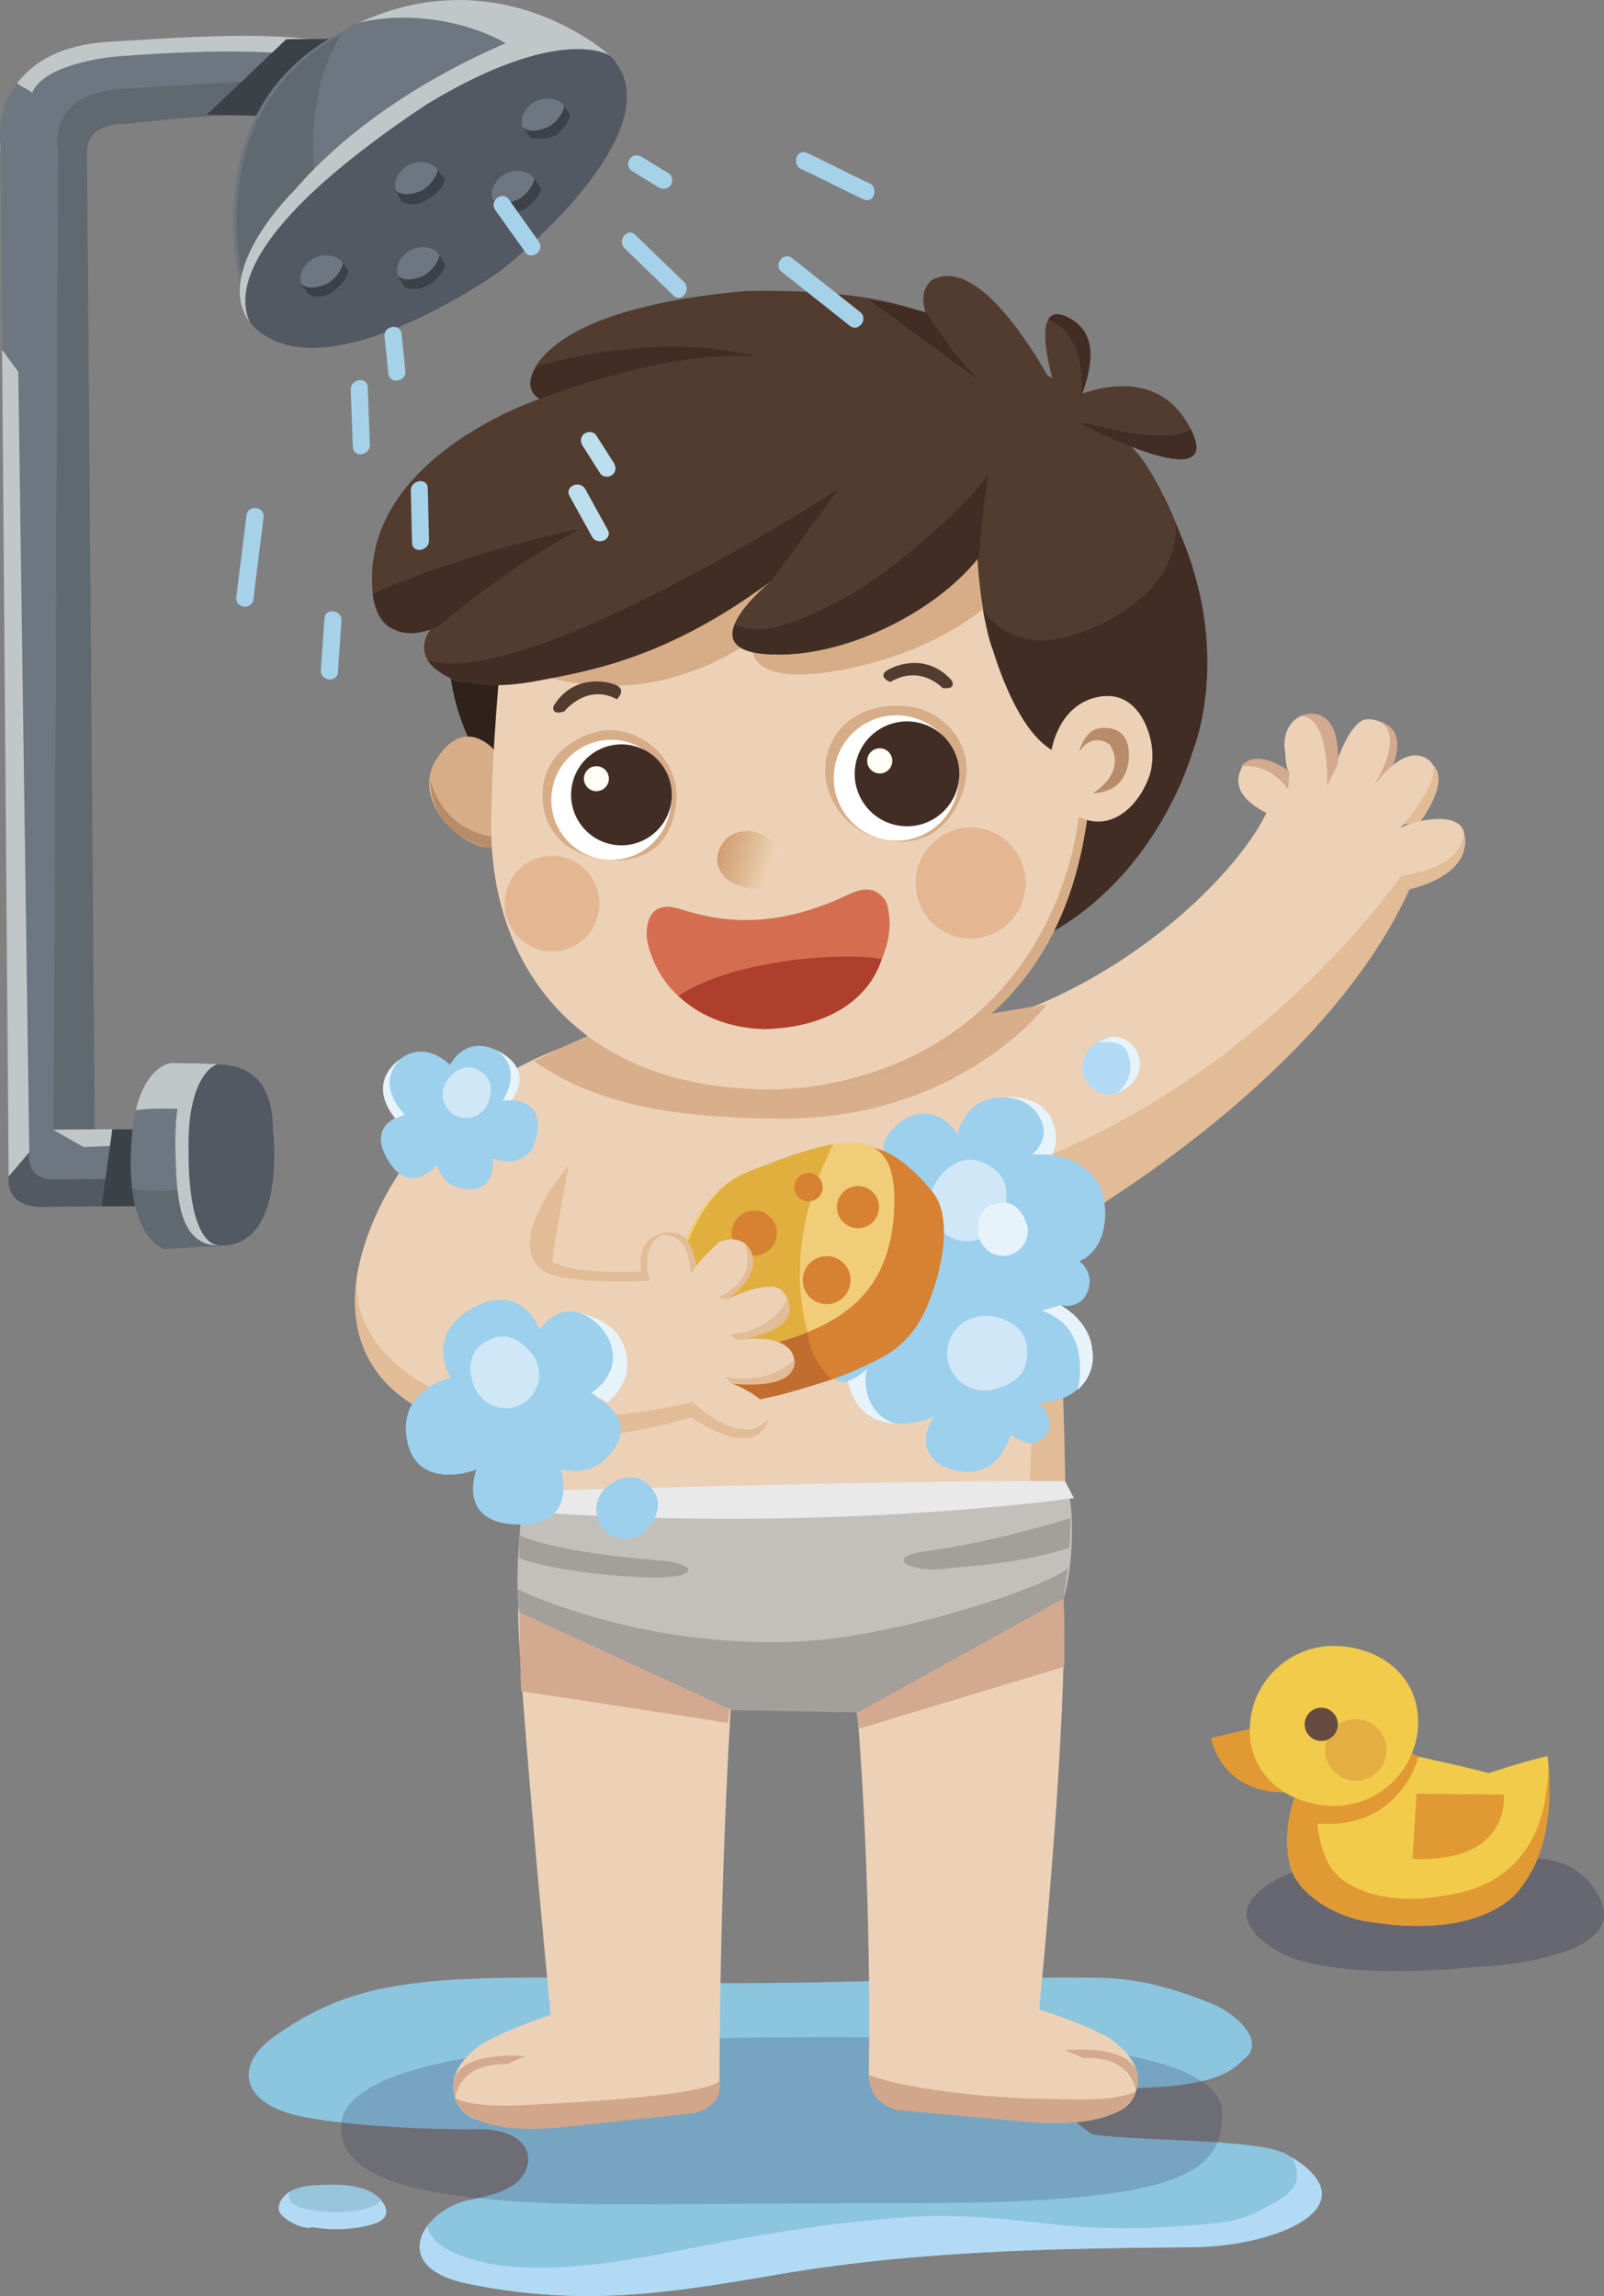 <!-- Generator: Adobe Illustrator 22.0.0, SVG Export Plug-In  -->
<svg version="1.1"
	 xmlns="http://www.w3.org/2000/svg" xmlns:xlink="http://www.w3.org/1999/xlink" xmlns:a="http://ns.adobe.com/AdobeSVGViewerExtensions/3.0/"
	 x="0px" y="0px" width="456.65px" height="653.569px" viewBox="0 0 456.65 653.569"
	 style="enable-background:new 0 0 456.65 653.569;" xml:space="preserve">
<rect x="0" y="0" width="456.65" height="653.569" fill="#808080" stroke="none"/>
<style type="text/css">
	.st0{fill:#E2BC96;}
	.st1{fill:#D3A990;}
	.st2{fill:#96C5DC;}
	.st3{fill:#B3DAF5;}
	.st4{fill:#8CC5DE;}
	.st5{opacity:0.19;}
	.st6{fill:#1D1C43;}
	.st7{fill:#ECD1B6;}
	.st8{fill:#D1A68A;}
	.st9{fill:#E1BB95;}
	.st10{fill:#C3C0BB;}
	.st11{fill:#E9E9EA;}
	.st12{fill:#9CD0ED;}
	.st13{fill:#CFE7F6;}
	.st14{fill:#E6F3FA;}
	.st15{fill:#D68232;}
	.st16{fill:#C16D30;}
	.st17{fill:#F1CD79;}
	.st18{fill:#E0AF3E;}
	.st19{fill:#D9AE8B;}
	.st20{fill:#30221A;}
	.st21{fill:#D7AD88;}
	.st22{fill:#B88B69;}
	.st23{opacity:0.4;}
	.st24{fill:#D7905D;}
	.st25{fill:#D56E50;}
	.st26{fill:#AD3F2C;}
	.st27{clip-path:url(#SVGID_2_);}
	.st28{fill:#CE9867;}
	.st29{fill:#CE9868;}
	.st30{fill:#CF9969;}
	.st31{fill:#CE9969;}
	.st32{fill:#CE9A6B;}
	.st33{fill:#CE9A6C;}
	.st34{fill:#CF9C6E;}
	.st35{fill:#D09D6E;}
	.st36{fill:#D09D6F;}
	.st37{fill:#D09D71;}
	.st38{fill:#D19F71;}
	.st39{fill:#D2A072;}
	.st40{fill:#D1A073;}
	.st41{fill:#D1A075;}
	.st42{fill:#D3A277;}
	.st43{fill:#D3A377;}
	.st44{fill:#D4A479;}
	.st45{fill:#D4A47A;}
	.st46{fill:#D4A67B;}
	.st47{fill:#D5A77C;}
	.st48{fill:#D5A87D;}
	.st49{fill:#D6A97E;}
	.st50{fill:#D6A980;}
	.st51{fill:#D7AB80;}
	.st52{fill:#D8AB80;}
	.st53{fill:#D9AD80;}
	.st54{fill:#D8AE82;}
	.st55{fill:#D9B184;}
	.st56{fill:#D9B185;}
	.st57{fill:#DAB285;}
	.st58{fill:#DAB287;}
	.st59{fill:#DBB389;}
	.st60{fill:#DAB488;}
	.st61{fill:#DAB58A;}
	.st62{fill:#DBB58C;}
	.st63{fill:#DBB68D;}
	.st64{fill:#DCB88E;}
	.st65{fill:#DDB88F;}
	.st66{fill:#DEB990;}
	.st67{fill:#DEBA92;}
	.st68{fill:#DEBA93;}
	.st69{fill:#DFBB93;}
	.st70{fill:#DEBB94;}
	.st71{fill:#DFBB95;}
	.st72{fill:#E0BE97;}
	.st73{fill:#E1BF98;}
	.st74{fill:#E1BF99;}
	.st75{fill:#E3C19C;}
	.st76{fill:#E4C39D;}
	.st77{fill:#E4C49E;}
	.st78{fill:#E4C4A0;}
	.st79{fill:#E5C5A0;}
	.st80{fill:#E6C7A2;}
	.st81{fill:#E5C6A2;}
	.st82{fill:#E6C7A3;}
	.st83{fill:#E6C7A4;}
	.st84{fill:#E5C7A5;}
	.st85{fill:#E6C9A7;}
	.st86{fill:#E7CAA7;}
	.st87{fill:#E7CAA8;}
	.st88{fill:#E8CBA9;}
	.st89{fill:#EACCAC;}
	.st90{fill:#EACEAC;}
	.st91{fill:#EACEAD;}
	.st92{fill:#EBCFAF;}
	.st93{fill:#EBD1B0;}
	.st94{fill:#EBD1B1;}
	.st95{fill:#EBD1B3;}
	.st96{fill:#EBD2B4;}
	.st97{fill:#ECD3B5;}
	.st98{fill:#ECD3B6;}
	.st99{fill:#EED5B7;}
	.st100{fill:#ECD5B8;}
	.st101{fill:#ECD6BA;}
	.st102{fill:#EDD7BB;}
	.st103{fill:#EED8BD;}
	.st104{fill:#523B2F;}
	.st105{fill:#412D23;}
	.st106{fill:#FFFFFF;}
	.st107{fill:#FFFFF8;}
	.st108{opacity:0.25;}
	.st109{fill:#F1CB49;}
	.st110{fill:#E19933;}
	.st111{opacity:0.2;}
	.st112{fill:#AE3D2C;}
	.st113{fill:#644A3F;}
	.st114{fill:#6E7781;}
	.st115{fill:#606970;}
	.st116{fill:#C1C7C9;}
	.st117{fill:#3B4146;}
	.st118{fill:#525962;}
	.st119{fill:#A6D2E9;}
	.st120{fill:#BCDEED;}
	.st121{fill:#A39F9B;}
	.st122{clip-path:url(#SVGID_4_);}
</style>
<defs>
</defs>
<g>
	<g>
		<g>
			<path class="st0" d="M390.308,262.812l8.626-13.586c0,0,15.661-7.369,17.664-12.904c0,0,5.035,11.62-15.314,16.835
				L390.308,262.812z"/>
		</g>
	</g>
	<g>
		<g>
			<path class="st0" d="M397.186,234.998c0,0,12.276-11.403,8.217-18.663c0,0,10.078,1.782-1.208,17.842L397.186,234.998z"/>
		</g>
	</g>
	<g>
		<g>
			<path class="st1" d="M390.765,204.965c0,0,13.431,0.378,3.238,18.262l-3.681,1.105l-4.121,1.273
				C386.2,225.605,400.805,209.808,390.765,204.965z"/>
		</g>
	</g>
	<g>
		<g>
			<g>
				<g>
					<path class="st2" d="M88.925,633.933c-2.41,1.106-9.402-2.56-9.56-5.004c-0.158-2.444,1.884-4.654,4.325-5.703
						c2.44-1.049,5.219-1.182,7.915-1.297c6.645-0.284,14.794,0.184,17.749,5.586c0.455,0.832,0.747,1.787,0.514,2.692
						c-0.448,1.739-2.559,2.622-4.454,3.109C100.071,634.689,94.372,634.902,88.925,633.933"/>
				</g>
			</g>
			<g>
				<g>
					<path class="st3" d="M108.411,626.173c-1.622,3.408-12.62,4.047-18.25,3.108c-3.368-0.562-8.732-0.965-7.734-5.383
						c-1.838,1.178-3.192,3.025-3.062,5.031c0.158,2.444,7.15,6.111,9.56,5.004c5.446,0.969,11.146,0.756,16.49-0.617
						c1.894-0.487,4.006-1.37,4.454-3.109c0.233-0.905-0.059-1.86-0.514-2.692C109.086,627.023,108.761,626.586,108.411,626.173z"/>
				</g>
			</g>
		</g>
		<g>
			<g>
				<g>
					<path class="st4" d="M159.418,562.903c-44.284-0.257-61.102,2.641-80.794,16.381c-4.236,2.956-8.361,7.294-7.759,12.292
						c0.735,6.1,7.845,9.295,14.063,10.683c8.763,1.957,27.758,3.863,49.436,3.852l0,0c12.828-0.686,18.04,5.417,15.35,11.606
						c-2.557,5.884-10.326,7.293-16.799,8.676c-6.472,1.382-14.07,7.563-13.405,13.907c0.601,5.727,7.515,8.467,13.362,9.691
						c12.45,2.607,25.221,3.799,37.962,3.545c16.894-0.337,33.612-3.201,50.249-6.056c39.439-6.769,78.17-7.491,118.225-7.811
						c25.154-0.201,52.263-12.296,26.76-26.578c-8.039-4.335-42.014-3.562-54.915-5.516c-15.861-9.536,2.642-12.795,16.596-13.386
						c21.473-0.91,24.648-6.675,26.372-8.014c6.953-5.399-3.354-13.559-8.974-15.79c-11.113-4.414-20.673-7.241-32.697-7.411
						C265.979,562.319,213.457,566.789,159.418,562.903"/>
				</g>
			</g>
			<g>
				<g>
					<path class="st3" d="M367.996,614.232c4.133,8.948-2.678,11.405-9.48,15.064c-5.94,3.194-11.583,3.696-25.129,4.559
						c-11.769,0.75-23.442,0.451-35.039-0.87c-12.987-1.48-25.511-2.765-38.63-1.968c-14.726,0.894-29.308,2.927-43.804,5.339
						c-22.992,3.826-47.418,10.846-71.041,8.773c-8.713-0.765-21.935-4.342-23.233-11.489c-0.145-0.799,0.353,0.645,0,0
						c-1.505,2.049-2.373,4.342-2.13,6.66c0.601,5.727,7.515,8.467,13.362,9.691c12.45,2.607,25.221,3.799,37.962,3.545
						c16.894-0.337,33.612-3.201,50.249-6.056c39.439-6.769,78.17-7.491,118.225-7.811
						C363.789,639.473,390.115,628.012,367.996,614.232z"/>
				</g>
			</g>
		</g>
	</g>
	<g class="st5">
		<g>
			<g>
				<g>
					<g>
						<path class="st6" d="M347.96,601.604c-0.103,16.567-10.216,25.529-87.338,25.494c-11.192-0.005-63.648,0.237-77.325,0.345
							C122.655,627.922,97,621.343,97.1,605.475c0.129-18.958,53.567-24.941,123.734-25.544
							C290.995,579.322,348.078,582.651,347.96,601.604z"/>
					</g>
				</g>
			</g>
		</g>
	</g>
	<g>
		<g>
			<g>
				<g>
					<path class="st7" d="M302.754,455.03c0,0,1.865,26.271-6.897,116.976c0.23,0.07,12.479,3.826,19.973,8.119
						c0,0,8.647,5.418,8.049,12.374c-0.514,5.993-3.404,11.672-25.127,11.347l-29.079-2.786
						c-7.637,0.589-18.969-4.404-22.329-10.464c0,0,1.588-67.043-6.311-134.865c-0.158-1.353,8.752-1.947,8.862-3.239
						C269.187,450.655,283.441,456.377,302.754,455.03z"/>
				</g>
			</g>
			<g>
				<g>
					<path class="st8" d="M247.346,590.596c9.343,3.902,35.995,7.074,53.896,6.867c0,0,16.212,1.083,22.156-2.168
						c0,0-1.621,11.378-31.342,8.67l-36.294-3.292C255.761,600.673,247.416,599.45,247.346,590.596
						C251.455,592.238,247.346,590.596,247.346,590.596z"/>
				</g>
			</g>
			<g>
				<g>
					<path class="st1" d="M323.397,595.295c0,0-0.899-10.203-14.989-9.459l-5.191-2.23
						C303.216,583.606,328.002,580.961,323.397,595.295z"/>
				</g>
			</g>
		</g>
	</g>
	<g>
		<g>
			<path class="st1" d="M244.635,492.042c-1.048-3.35-3.791-34.654-5.253-35.93l10.977,3.543l52.458-8.845
				c-0.003,4.223,0.329,19.588,0.187,23.611"/>
		</g>
	</g>
	<g>
		<g>
			<g>
				<g>
					<path class="st7" d="M147.839,456.689c-1.699-0.483,4.025,65.677,8.93,116.849c-0.229,0.074-12.417,4.025-19.842,8.437
						c0,0-8.559,5.555-7.852,12.501c0.609,5.984,3.588,11.616,25.304,10.945l29.031-3.25c7.645,0.467,22.58-6.265,21.445-10.129
						c-0.012-0.19-0.148-76.991,5.957-142.343c1.409-15.078-10.033,4.898-10.163,3.608
						C181.332,451.779,167.171,457.728,147.839,456.689z"/>
				</g>
			</g>
			<g>
				<g>
					<path class="st8" d="M204.855,592.042c0,0,1.691,4.414-53.065,7.036c0,0-16.192,1.341-22.187-1.814
						c0,0,1.801,11.35,31.476,8.169l36.237-3.871C197.314,601.562,206.025,600.334,204.855,592.042z"/>
				</g>
			</g>
			<g>
				<g>
					<path class="st1" d="M129.602,597.264c0,0,0.737-10.216,14.837-9.697l5.155-2.313
						C149.595,585.254,124.77,583.006,129.602,597.264z"/>
				</g>
			</g>
		</g>
	</g>
	<g>
		<g>
			<path class="st7" d="M222.502,468.672l80.883-32.823c0.413-24.288-13.245-119.661-21.701-140.073L167.13,308.023
				c-18.158,51.953-17.696,125.279-18.781,126.027"/>
		</g>
	</g>
	<g>
		<g>
			<path class="st0" d="M291.192,335.63c0,0,12.019-14.653,12.223,105.76l-11.971,2.306
				C291.444,443.696,297.123,396.295,291.192,335.63z"/>
		</g>
	</g>
	<g>
		<g>
			<path class="st9" d="M159.078,336.218c0,0-11.023,60.801-10.176,91.15l10.39,12.06
				C159.292,439.427,150.757,432.21,159.078,336.218z"/>
		</g>
	</g>
	<g>
		<g>
			<path class="st7" d="M295.868,285.865c34.223-14.662,57.959-40.3,64.668-54.468c-5.888-2.984-10.201-7.331-6.79-13.285
				c3.438-4.68,10.769,1.831,13.317,1.465c-0.968,0.218-1.187-5.555-1.187-5.555c-0.564-2.366,0.236-5.195,0.236-5.195
				c1.16-3.686,4.416-6.215,8.13-5.182c5.097,1.418,7.052,11.177,5.367,16.203c0,0,3.239-12.002,8.255-14.793
				c1.893-1.054,14.763-0.647,2.957,19.197c0,0,9.03-13.896,16.252-7.616c4.837,4.206-8.338,19-8.338,19
				c3.763-2.071,15.654-4.745,17.863,0.685c0.704,10.995-17.165,12.825-17.165,12.825c-21.741,33.915-66.425,80.94-115.423,99.17
				l-13.657-46.38l23.062-15.173"/>
		</g>
	</g>
	<g>
		<g>
			<path class="st0" d="M285.074,334.04l5.177,22.668c0,0,83.452-42.992,111.033-103.551l-2.349-3.931
				C398.934,249.226,358.162,309.479,285.074,334.04z"/>
		</g>
	</g>
	<g>
		<g>
			<path class="st1" d="M370.024,203.855c0,0,11.633-5.253,10.873,13.533l-3.077,6.279
				C377.819,223.666,378.75,203.42,370.024,203.855z"/>
		</g>
	</g>
	<g>
		<g>
			<path class="st1" d="M353.248,218.191c0,0,7.42-1.682,13.487,6.475l0.329-5.089C367.063,219.577,357.953,212.483,353.248,218.191
				z"/>
		</g>
	</g>
	<g>
		<g>
			<path class="st1" d="M207.201,490.397c0.995-3.366,1.608-38.231,3.05-39.53l-13.302,10.418l-49.092-2.382
				c0.07,4.222,0.297,18.454,0.503,22.474"/>
		</g>
	</g>
	<g>
		<g>
			<path class="st10" d="M147.857,458.903c0,0,32.33,8.188,59.864,18.492l39.731-1.424c39.428-16.909,55.303-20.94,55.303-20.94
				c3.131-9.337,3.177-28.968,0.525-32.59c-62.176-0.718-154.377,4.927-154.377,4.927S146.213,447.448,147.857,458.903z"/>
		</g>
	</g>
	<g>
		<g>
			<path class="st11" d="M148.829,424.499c0,0,104.111-3.158,154.384-2.883l2.512,4.811c0,0-69.614,10.115-156.337,3.84
				L148.829,424.499z"/>
		</g>
	</g>
	<g>
		<g>
			<g>
				<path class="st12" d="M295.234,410.496c7.829-3.897,0.563-11.355,0.563-11.355s12.42,0.717,14.824-10.61
					c2.518-9.299-8.672-17.005-8.672-17.005s5.564,1.515,7.692-3.896c2.13-5.411-2.312-8.617-2.312-8.617
					c8.311-3.728,7.287-14.657,7.287-14.657c-0.413-14.073-15.146-15.63-15.146-15.63s3.039-8.299-7.702-15.216
					c-16.526-5.164-19.152,9.429-19.152,9.429c-6.024-9.627-14.672-4.659-14.672-4.659c-15.274,9.82,0.981,20.9,0.981,20.9
					c-27.588,3.806-16.036,32.243-16.036,32.243s-8.992-1.116-10.327,11.167c-1.335,12.285,9.734,10.637,9.734,10.637l0.849,4.224
					c8.289,13.044,22.891,5.705,22.891,5.705c-6.563,9.527,1.971,14.002,1.971,14.002s14.52,7.724,19.727-8.879
					C287.734,408.28,292.202,412.005,295.234,410.496z"/>
			</g>
		</g>
		<g>
			<g>
				<path class="st13" d="M285.785,345.354c-1.557,5.747-7.463,9.142-13.194,7.581c-5.731-1.56-9.118-7.484-7.562-13.231
					c1.556-5.746,8.018-11.14,13.639-9.224C287.261,333.407,287.341,339.608,285.785,345.354z"/>
			</g>
		</g>
		<g>
			<g>
				<path class="st14" d="M291.971,347.476c1.619,3.545,0.064,7.734-3.471,9.357c-3.536,1.623-7.716,0.063-9.336-3.481
					c-1.616-3.546-0.619-8.974,3.009-10.373C287.722,340.844,290.352,343.93,291.971,347.476z"/>
			</g>
		</g>
		<g>
			<g>
				<path class="st13" d="M282.717,395.548c-5.69,1.364-11.403-2.154-12.76-7.86c-1.359-5.701,2.153-11.433,7.839-12.791
					c5.692-1.364,13.391,1.691,14.389,7.469C293.715,391.192,288.408,394.189,282.717,395.548z"/>
			</g>
		</g>
		<g>
			<g>
				<path class="st14" d="M299.469,328.727l-5.591-0.19l0,0c0,0,5.838-4.402,1.926-10.791c-3.554-5.806-10.457-5.509-10.457-5.509
					l0,0c0,0,9.89-0.97,13.492,5.336C302.44,323.879,299.469,328.727,299.469,328.727"/>
			</g>
		</g>
		<g>
			<g>
				<path class="st14" d="M253.622,404.73c-7.242-2.769-7.969-12.111-6.703-15.216c-0.738,0.789-1.574,1.463-2.488,2.049
					c-0.375,0.306-0.795,0.548-1.251,0.739c-0.301,0.157-0.607,0.308-0.918,0.451l-0.854,0.271
					c2.389,12.772,13.475,12.091,13.475,12.091C254.438,405.011,254.018,404.881,253.622,404.73z"/>
			</g>
		</g>
	</g>
	<g>
		<g>
			<g>
				<path class="st15" d="M244.108,326.676c0,0,8.372-3.319,21.339,12.543c7.392,9.045,0.637,29.939-3.87,37.253
					c-1.161,1.891-4.535,6.739-10.004,9.656c-18.917,10.108-45.968,17.7-54.909-3.313L244.108,326.676z"/>
			</g>
		</g>
		<g>
			<g>
				<path class="st16" d="M230.674,358.242c-1.056,0.395-2.121,0.759-3.173,1.165c-5.537,2.135-10.916,4.327-16.355,6.273
					l-20.883,16.378c6.093,21.539,19.323,19.557,46.622,10.553c-3.273-2.941-5.72-6.688-6.641-11.268
					C228.628,373.287,228.496,365.946,230.674,358.242z"/>
			</g>
		</g>
		<g>
			<g>
				<path class="st17" d="M190.838,371.097c0,0,1.744-29.382,21.894-37.438c27.819-11.122,42.968-14.544,41.833,10.496
					c-1.134,25.038-16.001,35.371-44.911,40.492C209.654,384.647,191.018,389.169,190.838,371.097z"/>
			</g>
		</g>
		<g>
			<g>
				<path class="st18" d="M229.623,378.413c-4.556-19.048-0.548-36.531,7.619-52.723c-6.496,1.101-14.713,4.054-24.51,7.97
					c-20.151,8.056-22.678,44.761-22.678,44.761c-0.511,12.192,19.6,6.227,19.6,6.227c7.758-1.374,14.471-3.142,20.214-5.451
					C229.789,378.933,229.687,378.685,229.623,378.413z"/>
			</g>
		</g>
		<g>
			<g>
				<path class="st15" d="M242.149,364.005c0.217,3.768-2.653,6.998-6.413,7.216c-3.757,0.217-6.979-2.66-7.196-6.428
					c-0.217-3.767,2.653-6.997,6.41-7.215C238.709,357.36,241.932,360.238,242.149,364.005z"/>
			</g>
		</g>
		<g>
			<g>
				<path class="st15" d="M234.214,337.698c0.129,2.233-1.572,4.147-3.799,4.276c-2.227,0.129-4.137-1.576-4.266-3.809
					c-0.129-2.232,1.573-4.146,3.8-4.275C232.176,333.761,234.085,335.466,234.214,337.698z"/>
			</g>
		</g>
		<g>
			<g>
				<path class="st15" d="M250.244,343.258c0.191,3.315-2.334,6.156-5.639,6.347c-3.305,0.191-6.139-2.339-6.329-5.654
					c-0.191-3.313,2.333-6.154,5.638-6.345C247.218,337.415,250.053,339.945,250.244,343.258z"/>
			</g>
		</g>
		<g>
			<g>
				<path class="st15" d="M221.156,350.619c0.204,3.546-2.495,6.584-6.032,6.789c-3.534,0.205-6.565-2.502-6.769-6.047
					c-0.204-3.544,2.496-6.583,6.03-6.788C217.922,344.367,220.952,347.074,221.156,350.619z"/>
			</g>
		</g>
	</g>
	<g>
		<g>
			<path class="st7" d="M169.226,295.054c-62.36,18.639-67.718,68.983-67.718,68.983c-6.219,45.403,53.06,53.176,98.198,38.516
				c0,0,12.986,10.67,19.059,1.204c2.255-3.514-6.366-8.583-10.324-9.892c0,0,17.997,0.31,17.776-5.917
				c-0.331-9.299-16.15-6.532-16.15-6.532c21.869-4.726,13.336-14.181,11.337-14.832c-5.296-1.724-15.637,3.935-15.637,3.935
				c4.676-2.127,10.294-9.977,7.925-14.544c-1.726-3.329-5.672-3.973-9.051-2.36c0,0-8.98,8.284-7.527,9.281
				c-0.999-5.866-1.643-12.59-7.232-11.94c-6.475,1.511-6.699,7.459-4.917,13.626c-19.729,0.731-32.052-1.81-28.828-10.081
				l12.785-40.974L169.226,295.054z"/>
		</g>
	</g>
	<g>
		<g>
			<path class="st0" d="M197.194,399.144c-64.652,14.74-97.239-11.554-95.685-35.107c0.054-0.818,0.293,0.744,0,0
				c-5.978,44.938,52.381,53.051,97.34,38.787C197.023,400.563,198.765,401.594,197.194,399.144z"/>
		</g>
	</g>
	<g>
		<g>
			<path class="st0" d="M197.194,399.144c0,0,14.393,13.785,21.572,4.613c0,0-1.898,12.959-21.948-0.281L197.194,399.144z"/>
		</g>
	</g>
	<g>
		<g>
			<path class="st0" d="M208.442,393.866c0,0,18.544,2.36,17.649-6.703c0,0-6.934,7.168-19.701,4.796L208.442,393.866z"/>
		</g>
	</g>
	<g>
		<g>
			<path class="st0" d="M210.067,381.417c0,0,18.732-2.208,14.085-11.605c0,0-3.677,9.149-16.624,10.077L210.067,381.417z"/>
		</g>
	</g>
	<g>
		<g>
			<path class="st0" d="M207.448,369.789c0,0,12.267-8.756,4.396-16.115c0,0,5.115,9.752-7.483,15.727L207.448,369.789z"/>
		</g>
	</g>
	<g>
		<g>
			<path class="st0" d="M151.813,354.978l4.529,7.629c8.899,3.117,28.624,1.975,28.624,1.975l-1.88-2.641
				C164.061,362.351,157.677,361.297,151.813,354.978z"/>
		</g>
	</g>
	<g>
		<g>
			<path class="st0" d="M184.966,364.582c0,0-3.433-11.299,4.917-13.626c0,0-9.934-0.326-6.946,13.462L184.966,364.582z"/>
		</g>
	</g>
	<g>
		<g>
			<path class="st0" d="M156.342,362.607l5.502-30.77C161.844,331.837,141.168,355.553,156.342,362.607z"/>
		</g>
	</g>
	<g>
		<g>
			<path class="st0" d="M196.559,362.448c0,0,0.322-12.168-8.873-10.837c0,0,8.75-4.685,10.53,8.726L196.559,362.448z"/>
		</g>
	</g>
	<g>
		<g>
			<g>
				<path class="st12" d="M128.351,392.216c0,0-7.866-11.979,6.2-19.882c14.068-7.904,19.124,6.222,19.124,6.222
					s8.37-13.526,20.51,2.669c5.023,9.877-4.815,16.331-4.815,16.331s14.893,6.962,2.265,18.397c0,0-3.81,4.253-11.993,2.221
					c0,0,5.759,17.339-14.006,15.696c-15.552-1.296-10.012-15.505-10.012-15.505s-17.375,6.67-19.855-9.049
					C113.538,395.167,128.351,392.216,128.351,392.216z"/>
			</g>
		</g>
		<g>
			<g>
				<path class="st12" d="M184.833,434.57c-2.694,3.734-7.894,4.574-11.62,1.876c-3.725-2.702-4.562-7.918-1.87-11.651
					c2.693-3.736,8.842-5.871,12.391-2.944C189.16,426.324,187.527,430.834,184.833,434.57z"/>
			</g>
		</g>
		<g>
			<g>
				<path class="st13" d="M151.228,385.113c3.411,4.012,2.933,10.034-1.067,13.455c-3.998,3.42-10.006,2.94-13.418-1.069
					c-3.413-4.011-4.117-11.439,0.087-14.601C143.258,378.063,147.817,381.102,151.228,385.113z"/>
			</g>
		</g>
		<g>
			<g>
				<path class="st14" d="M172.958,399.27l-4.614-2.796l0,0c0,0,7.735-4.667,5.907-12.443c-1.828-7.776-8.913-10.199-8.913-10.199
					l0,0c0,0,9.199,1.697,12.079,8.757C180.3,389.65,177.518,395.339,172.958,399.27"/>
			</g>
		</g>
	</g>
	<g>
		<g>
			<path class="st3" d="M322.396,307.923c-2.323,3.396-6.907,4.672-10.45,2.588c-4-2.353-5.029-7.57-2.381-11.244
				c2.502-3.47,8.214-5.454,11.511-2.735C325.912,300.52,324.712,304.539,322.396,307.923z"/>
		</g>
	</g>
	<g>
		<g>
			<path class="st19" d="M152.003,302.051c0,0,11.906-6.021,18.102-8.22l110.552-5.031l17.426-2.935c0,0-24.21,32.53-75.125,32.534
				C182.048,318.402,164.901,310.791,152.003,302.051z"/>
		</g>
	</g>
	<g>
		<g>
			<path class="st14" d="M296.519,373.069l5.429-1.543c0,0,8.531,4.322,9.082,13.232c0,0,1.249,6.013-4.239,10.876
				C306.791,395.635,311.457,378.01,296.519,373.069z"/>
		</g>
	</g>
	<g>
		<g>
			<g>
				<path class="st12" d="M128.14,303.156c0,0,4.194-9.185,14.157-3.719c9.965,5.466,3.443,13.773,3.443,13.773
					s11.183-0.045,6.077,13.275c-4.004,6.698-11.524,3.221-11.524,3.221s1.421,11.516-10.108,8.232c0,0-3.957-0.691-5.805-6.349
					c0,0-8.173,9.928-14.581-2.517c-5.041-9.794,5.49-11.788,5.49-11.788s-10.466-7.907-2.032-15.267
					C120.846,295.392,128.14,303.156,128.14,303.156z"/>
			</g>
		</g>
		<g>
			<g>
				<path class="st13" d="M139.122,313.556c-1.114,3.541-4.878,5.506-8.411,4.39c-3.531-1.115-5.491-4.891-4.379-8.431
					c1.113-3.542,5.273-6.74,8.727-5.405C140.341,306.15,140.235,310.014,139.122,313.556z"/>
			</g>
		</g>
	</g>
	<g>
		<g>
			<path class="st14" d="M115.287,317.284c0,0-8.708-8.006-1.434-15.746c0,0-9.895,6.126-1.333,16.845L115.287,317.284z"/>
		</g>
	</g>
	<g>
		<g>
			<path class="st14" d="M145.739,313.209l-2.614,0.026c0,0,6.124-8.875-1.743-14.205
				C141.383,299.03,152.513,303.344,145.739,313.209z"/>
		</g>
	</g>
	<g>
		<g>
			<path class="st14" d="M315.94,295.185c0,0,5.448-1.007,7.861,4.514c1.992,4.56-0.254,9.155-5.777,11.487
				c0,0,6.158-4.625,2.84-11.79c-1.606-3.47-6.543-2.89-8.497-2.547L315.94,295.185z"/>
		</g>
	</g>
	<g>
		<g>
			<g>
				<g>
					<g>
						<path class="st20" d="M129.713,155.63c0,0-9.659,39.389,9.141,63.339l16.611-48.176L129.713,155.63z"/>
					</g>
				</g>
			</g>
			<g>
				<g>
					<g>
						<path class="st21" d="M141.087,213.912c0,0-8.593-10.987-16.947,2.363c-8.362,13.347,12.165,29.859,19.589,23.667
							L141.087,213.912z"/>
					</g>
				</g>
			</g>
			<g>
				<g>
					<g>
						<path class="st22" d="M122.51,222.071c0,0-0.725,15.771,17.58,19.46l4.226-3.016
							C144.315,238.515,127.323,239.503,122.51,222.071z"/>
					</g>
				</g>
			</g>
			<g>
				<g>
					<g>
						<path class="st7" d="M329.716,166.788c0-0.005,0-0.006,0-0.009l-66.366-35.641l-52.569-2.67l-65.057,29.594
							c0,0-5.671,44.021-5.878,76.612c-0.263,41.314,25.519,73.682,74.99,75.32c0,0,67.798,6.118,94.887-64.871l27.94-28.509
							C333.682,200.29,331.778,183.474,329.716,166.788z"/>
					</g>
				</g>
			</g>
			<g class="st23">
				<g>
					<g>
						<path class="st24" d="M291.801,253.861c-1.37,8.627-9.401,14.498-17.942,13.108c-8.533-1.384-14.341-9.503-12.969-18.134
							c1.374-8.629,9.402-14.499,17.936-13.113C287.362,237.107,293.175,245.226,291.801,253.861z"/>
					</g>
				</g>
			</g>
			<g class="st23">
				<g>
					<g>
						<path class="st24" d="M170.464,259.36c-1.179,7.424-8.086,12.474-15.432,11.279c-7.339-1.191-12.334-8.177-11.155-15.597
							c1.179-7.424,8.091-12.474,15.428-11.279C166.65,244.954,171.643,251.94,170.464,259.36z"/>
					</g>
				</g>
			</g>
			<g>
				<g>
					<g>
						<path class="st25" d="M252.674,268.043c-1.949,8.083-8.991,24.304-34.132,24.731c-32.18-1.496-34.374-25.972-34.374-25.972
							s-1.195-10.678,8.39-8.293c6.406,1.595,22.979,10.481,48.984-1.989c5.832-2.797,8.306-0.958,10.221,1.227
							C253.799,260.069,253.324,265.349,252.674,268.043z"/>
					</g>
				</g>
			</g>
			<g>
				<g>
					<g>
						<path class="st26" d="M193.148,283.486c5.203,4.911,12.99,9.108,24.564,9.468c19.279-0.593,29.869-9.29,33.328-19.939
							C241.17,271.001,209.203,272.791,193.148,283.486z"/>
					</g>
				</g>
			</g>
			<g>
				<g>
					<defs>
						<path id="SVGID_1_" d="M207.953,251.001c0,0,4.347,2.479,8.685,1.9c2.439-3.864,2.834-6.876,5.231-10.767
							c-2.829-5.091-10.062-7.615-15.14-3.426C200.468,246.388,207.953,251.001,207.953,251.001z"/>
					</defs>
					<clipPath id="SVGID_2_">
						<use xlink:href="#SVGID_1_"  style="overflow:visible;"/>
					</clipPath>
					<g class="st27">
						<g>
							<polygon class="st28" points="207.551,234.553 202.383,252.529 200.512,251.988 200.374,234.61 							"/>
						</g>
					</g>
					<g class="st27">
						<g>
							<polygon class="st28" points="207.741,234.552 202.559,252.58 202.383,252.529 207.551,234.553 							"/>
						</g>
					</g>
					<g class="st27">
						<g>
							<polygon class="st29" points="207.931,234.55 202.734,252.63 202.559,252.58 207.741,234.552 							"/>
						</g>
					</g>
					<g class="st27">
						<g>
							<polygon class="st30" points="208.122,234.549 202.909,252.681 202.734,252.63 207.931,234.55 							"/>
						</g>
					</g>
					<g class="st27">
						<g>
							<polygon class="st31" points="208.312,234.547 203.084,252.731 202.909,252.681 208.122,234.549 							"/>
						</g>
					</g>
					<g class="st27">
						<g>
							<polygon class="st32" points="208.502,234.546 203.259,252.782 203.084,252.731 208.312,234.547 							"/>
						</g>
					</g>
					<g class="st27">
						<g>
							<polygon class="st32" points="208.692,234.544 203.435,252.833 203.259,252.782 208.502,234.546 							"/>
						</g>
					</g>
					<g class="st27">
						<g>
							<polygon class="st33" points="208.883,234.543 203.61,252.883 203.435,252.833 208.692,234.544 							"/>
						</g>
					</g>
					<g class="st27">
						<g>
							<polygon class="st34" points="209.073,234.541 203.785,252.934 203.61,252.883 208.883,234.543 							"/>
						</g>
					</g>
					<g class="st27">
						<g>
							<polygon class="st35" points="209.263,234.54 203.96,252.985 203.785,252.934 209.073,234.541 							"/>
						</g>
					</g>
					<g class="st27">
						<g>
							<polygon class="st36" points="209.453,234.538 204.135,253.035 203.96,252.985 209.263,234.54 							"/>
						</g>
					</g>
					<g class="st27">
						<g>
							<polygon class="st37" points="209.643,234.537 204.311,253.086 204.135,253.035 209.453,234.538 							"/>
						</g>
					</g>
					<g class="st27">
						<g>
							<polygon class="st38" points="209.834,234.535 204.486,253.136 204.311,253.086 209.643,234.537 							"/>
						</g>
					</g>
					<g class="st27">
						<g>
							<polygon class="st39" points="210.024,234.534 204.661,253.187 204.486,253.136 209.834,234.535 							"/>
						</g>
					</g>
					<g class="st27">
						<g>
							<polygon class="st40" points="210.214,234.532 204.836,253.238 204.661,253.187 210.024,234.534 							"/>
						</g>
					</g>
					<g class="st27">
						<g>
							<polygon class="st41" points="210.404,234.53 205.011,253.288 204.836,253.238 210.214,234.532 							"/>
						</g>
					</g>
					<g class="st27">
						<g>
							<polygon class="st42" points="210.594,234.529 205.187,253.339 205.011,253.288 210.404,234.53 							"/>
						</g>
					</g>
					<g class="st27">
						<g>
							<polygon class="st43" points="210.784,234.528 205.362,253.39 205.187,253.339 210.594,234.529 							"/>
						</g>
					</g>
					<g class="st27">
						<g>
							<polygon class="st43" points="210.974,234.526 205.537,253.44 205.362,253.39 210.784,234.528 							"/>
						</g>
					</g>
					<g class="st27">
						<g>
							<polygon class="st44" points="211.165,234.524 205.712,253.491 205.537,253.44 210.974,234.526 							"/>
						</g>
					</g>
					<g class="st27">
						<g>
							<polygon class="st45" points="211.355,234.523 205.89,253.531 205.851,253.531 205.712,253.491 211.165,234.524 							"/>
						</g>
					</g>
					<g class="st27">
						<g>
							<polygon class="st45" points="211.545,234.521 206.081,253.529 205.89,253.531 211.355,234.523 							"/>
						</g>
					</g>
					<g class="st27">
						<g>
							<polygon class="st46" points="211.735,234.52 206.271,253.528 206.081,253.529 211.545,234.521 							"/>
						</g>
					</g>
					<g class="st27">
						<g>
							<polygon class="st47" points="211.926,234.518 206.461,253.526 206.271,253.528 211.735,234.52 							"/>
						</g>
					</g>
					<g class="st27">
						<g>
							<polygon class="st47" points="212.116,234.517 206.651,253.525 206.461,253.526 211.926,234.518 							"/>
						</g>
					</g>
					<g class="st27">
						<g>
							<polygon class="st48" points="212.306,234.515 206.841,253.523 206.651,253.525 212.116,234.517 							"/>
						</g>
					</g>
					<g class="st27">
						<g>
							<polygon class="st49" points="212.496,234.514 207.031,253.522 206.841,253.523 212.306,234.515 							"/>
						</g>
					</g>
					<g class="st27">
						<g>
							<polygon class="st50" points="212.686,234.512 207.222,253.52 207.031,253.522 212.496,234.514 							"/>
						</g>
					</g>
					<g class="st27">
						<g>
							<polygon class="st50" points="212.876,234.511 207.412,253.519 207.222,253.52 212.686,234.512 							"/>
						</g>
					</g>
					<g class="st27">
						<g>
							<polygon class="st51" points="213.067,234.509 207.602,253.517 207.412,253.519 212.876,234.511 							"/>
						</g>
					</g>
					<g class="st27">
						<g>
							<polygon class="st52" points="213.257,234.508 207.792,253.516 207.602,253.517 213.067,234.509 							"/>
						</g>
					</g>
					<g class="st27">
						<g>
							<polygon class="st52" points="213.447,234.506 207.983,253.514 207.792,253.516 213.257,234.508 							"/>
						</g>
					</g>
					<g class="st27">
						<g>
							<polygon class="st53" points="213.637,234.505 208.173,253.513 207.983,253.514 213.447,234.506 							"/>
						</g>
					</g>
					<g class="st27">
						<g>
							<polygon class="st53" points="213.827,234.503 208.363,253.511 208.173,253.513 213.637,234.505 							"/>
						</g>
					</g>
					<g class="st27">
						<g>
							<polygon class="st54" points="214.017,234.502 208.553,253.51 208.363,253.511 213.827,234.503 							"/>
						</g>
					</g>
					<g class="st27">
						<g>
							<polygon class="st54" points="214.208,234.5 208.743,253.508 208.553,253.51 214.017,234.502 							"/>
						</g>
					</g>
					<g class="st27">
						<g>
							<polygon class="st55" points="214.398,234.498 208.934,253.506 208.743,253.508 214.208,234.5 							"/>
						</g>
					</g>
					<g class="st27">
						<g>
							<polygon class="st56" points="214.588,234.497 209.124,253.505 208.934,253.506 214.398,234.498 							"/>
						</g>
					</g>
					<g class="st27">
						<g>
							<polygon class="st57" points="214.778,234.496 209.314,253.503 209.124,253.505 214.588,234.497 							"/>
						</g>
					</g>
					<g class="st27">
						<g>
							<polygon class="st58" points="214.969,234.494 209.504,253.502 209.314,253.503 214.778,234.496 							"/>
						</g>
					</g>
					<g class="st27">
						<g>
							<polygon class="st59" points="215.159,234.492 209.694,253.5 209.504,253.502 214.969,234.494 							"/>
						</g>
					</g>
					<g class="st27">
						<g>
							<polygon class="st60" points="215.349,234.491 209.884,253.499 209.694,253.5 215.159,234.492 							"/>
						</g>
					</g>
					<g class="st27">
						<g>
							<polygon class="st61" points="215.539,234.49 210.074,253.497 209.884,253.499 215.349,234.491 							"/>
						</g>
					</g>
					<g class="st27">
						<g>
							<polygon class="st62" points="215.729,234.488 210.265,253.496 210.074,253.497 215.539,234.49 							"/>
						</g>
					</g>
					<g class="st27">
						<g>
							<polygon class="st63" points="215.919,234.487 210.455,253.494 210.265,253.496 215.729,234.488 							"/>
						</g>
					</g>
					<g class="st27">
						<g>
							<polygon class="st64" points="216.11,234.485 210.645,253.493 210.455,253.494 215.919,234.487 							"/>
						</g>
					</g>
					<g class="st27">
						<g>
							<polygon class="st65" points="216.3,234.483 210.835,253.491 210.645,253.493 216.11,234.485 							"/>
						</g>
					</g>
					<g class="st27">
						<g>
							<polygon class="st65" points="216.49,234.482 211.026,253.49 210.835,253.491 216.3,234.483 							"/>
						</g>
					</g>
					<g class="st27">
						<g>
							<polygon class="st66" points="216.68,234.48 211.215,253.488 211.026,253.49 216.49,234.482 							"/>
						</g>
					</g>
					<g class="st27">
						<g>
							<polygon class="st67" points="216.87,234.479 211.406,253.487 211.215,253.488 216.68,234.48 							"/>
						</g>
					</g>
					<g class="st27">
						<g>
							<polygon class="st68" points="217.06,234.477 211.596,253.485 211.406,253.487 216.87,234.479 							"/>
						</g>
					</g>
					<g class="st27">
						<g>
							<polygon class="st69" points="217.251,234.476 211.786,253.484 211.596,253.485 217.06,234.477 							"/>
						</g>
					</g>
					<g class="st27">
						<g>
							<polygon class="st70" points="217.441,234.474 211.976,253.482 211.786,253.484 217.251,234.476 							"/>
						</g>
					</g>
					<g class="st27">
						<g>
							<polygon class="st71" points="217.631,234.473 212.167,253.481 211.976,253.482 217.441,234.474 							"/>
						</g>
					</g>
					<g class="st27">
						<g>
							<polygon class="st71" points="217.821,234.471 212.357,253.479 212.167,253.481 217.631,234.473 							"/>
						</g>
					</g>
					<g class="st27">
						<g>
							<polygon class="st72" points="218.011,234.47 212.547,253.478 212.357,253.479 217.821,234.471 							"/>
						</g>
					</g>
					<g class="st27">
						<g>
							<polygon class="st73" points="218.202,234.468 212.737,253.476 212.547,253.478 218.011,234.47 							"/>
						</g>
					</g>
					<g class="st27">
						<g>
							<polygon class="st74" points="218.257,234.468 218.381,234.504 212.927,253.475 212.737,253.476 218.202,234.468 							"/>
						</g>
					</g>
					<g class="st27">
						<g>
							<polygon class="st75" points="218.381,234.504 218.556,234.555 213.117,253.473 212.927,253.475 							"/>
						</g>
					</g>
					<g class="st27">
						<g>
							<polygon class="st76" points="218.556,234.555 218.731,234.605 213.308,253.472 213.117,253.473 							"/>
						</g>
					</g>
					<g class="st27">
						<g>
							<polygon class="st76" points="218.731,234.605 218.907,234.656 213.498,253.47 213.308,253.472 							"/>
						</g>
					</g>
					<g class="st27">
						<g>
							<polygon class="st77" points="218.907,234.656 219.082,234.706 213.688,253.468 213.498,253.47 							"/>
						</g>
					</g>
					<g class="st27">
						<g>
							<polygon class="st78" points="219.082,234.706 219.257,234.757 213.878,253.467 213.688,253.468 							"/>
						</g>
					</g>
					<g class="st27">
						<g>
							<polygon class="st79" points="219.257,234.757 219.432,234.808 214.069,253.465 213.878,253.467 							"/>
						</g>
					</g>
					<g class="st27">
						<g>
							<polygon class="st80" points="219.432,234.808 219.607,234.858 214.259,253.464 214.069,253.465 							"/>
						</g>
					</g>
					<g class="st27">
						<g>
							<polygon class="st81" points="219.607,234.858 219.783,234.909 214.449,253.462 214.259,253.464 							"/>
						</g>
					</g>
					<g class="st27">
						<g>
							<polygon class="st82" points="219.783,234.909 219.958,234.96 214.639,253.461 214.449,253.462 							"/>
						</g>
					</g>
					<g class="st27">
						<g>
							<polygon class="st83" points="219.958,234.96 220.133,235.01 214.829,253.459 214.639,253.461 							"/>
						</g>
					</g>
					<g class="st27">
						<g>
							<polygon class="st84" points="220.133,235.01 220.308,235.061 215.019,253.458 214.829,253.459 							"/>
						</g>
					</g>
					<g class="st27">
						<g>
							<polygon class="st85" points="220.308,235.061 220.484,235.111 215.209,253.456 215.019,253.458 							"/>
						</g>
					</g>
					<g class="st27">
						<g>
							<polygon class="st86" points="220.484,235.111 220.659,235.162 215.4,253.455 215.209,253.456 							"/>
						</g>
					</g>
					<g class="st27">
						<g>
							<polygon class="st87" points="220.659,235.162 220.834,235.213 215.59,253.453 215.4,253.455 							"/>
						</g>
					</g>
					<g class="st27">
						<g>
							<polygon class="st88" points="220.834,235.213 221.009,235.263 215.78,253.452 215.59,253.453 							"/>
						</g>
					</g>
					<g class="st27">
						<g>
							<polygon class="st89" points="221.009,235.263 221.184,235.314 215.97,253.45 215.78,253.452 							"/>
						</g>
					</g>
					<g class="st27">
						<g>
							<polygon class="st89" points="221.184,235.314 221.36,235.365 216.16,253.449 215.97,253.45 							"/>
						</g>
					</g>
					<g class="st27">
						<g>
							<polygon class="st90" points="221.36,235.365 221.535,235.415 216.35,253.447 216.16,253.449 							"/>
						</g>
					</g>
					<g class="st27">
						<g>
							<polygon class="st91" points="221.535,235.415 221.71,235.466 216.541,253.446 216.35,253.447 							"/>
						</g>
					</g>
					<g class="st27">
						<g>
							<polygon class="st92" points="221.71,235.466 221.817,235.497 221.819,235.747 216.731,253.444 216.541,253.446 							"/>
						</g>
					</g>
					<g class="st27">
						<g>
							<polygon class="st92" points="221.824,236.389 216.921,253.443 216.731,253.444 221.819,235.747 							"/>
						</g>
					</g>
					<g class="st27">
						<g>
							<polygon class="st93" points="221.829,237.031 217.111,253.441 216.921,253.443 221.824,236.389 							"/>
						</g>
					</g>
					<g class="st27">
						<g>
							<polygon class="st94" points="221.834,237.674 217.302,253.44 217.111,253.441 221.829,237.031 							"/>
						</g>
					</g>
					<g class="st27">
						<g>
							<polygon class="st95" points="221.839,238.316 217.492,253.438 217.302,253.44 221.834,237.674 							"/>
						</g>
					</g>
					<g class="st27">
						<g>
							<polygon class="st95" points="221.844,238.958 217.682,253.437 217.492,253.438 221.839,238.316 							"/>
						</g>
					</g>
					<g class="st27">
						<g>
							<polygon class="st96" points="221.849,239.6 217.872,253.435 217.682,253.437 221.844,238.958 							"/>
						</g>
					</g>
					<g class="st27">
						<g>
							<polygon class="st97" points="221.854,240.243 218.063,253.434 217.872,253.435 221.849,239.6 							"/>
						</g>
					</g>
					<g class="st27">
						<g>
							<polygon class="st98" points="221.86,240.885 218.253,253.432 218.063,253.434 221.854,240.243 							"/>
						</g>
					</g>
					<g class="st27">
						<g>
							<polygon class="st99" points="221.865,241.527 218.443,253.431 218.253,253.432 221.86,240.885 							"/>
						</g>
					</g>
					<g class="st27">
						<g>
							<polygon class="st100" points="221.87,242.169 218.633,253.429 218.443,253.431 221.865,241.527 							"/>
						</g>
					</g>
					<g class="st27">
						<g>
							<polygon class="st101" points="221.875,242.812 218.823,253.427 218.633,253.429 221.87,242.169 							"/>
						</g>
					</g>
					<g class="st27">
						<g>
							<polygon class="st102" points="221.88,243.454 219.013,253.426 218.823,253.427 221.875,242.812 							"/>
						</g>
					</g>
					<g class="st27">
						<g>
							<polygon class="st102" points="221.885,244.096 219.203,253.425 219.013,253.426 221.88,243.454 							"/>
						</g>
					</g>
					<g class="st27">
						<g>
							<polygon class="st103" points="221.89,244.739 219.394,253.423 219.203,253.425 221.885,244.096 							"/>
						</g>
					</g>
					<g class="st27">
						<g>
							<polygon class="st103" points="219.394,253.423 221.89,244.739 221.959,253.402 							"/>
						</g>
					</g>
				</g>
			</g>
			<g>
				<g>
					<g>
						<path class="st22" d="M307.242,214.055c0,0,1.5-7.769,7.994-6.804c0,0,6.454-0.224,6.147,8.098c0,0,0.337,10.08-10.221,10.442
							c0,0,9.793-5.678,4.818-13.817C315.98,211.974,311.151,207.985,307.242,214.055z"/>
					</g>
				</g>
			</g>
			<g>
				<g>
					<g>
						<path class="st21" d="M143.51,169.003l0.153,18.575c0,0,31.817,20.357,70.691-5.292c0,0-4.497,14.065,25.53,8.357
							c30.027-5.707,43.845-20.675,43.845-20.675l-5.229-11.936l-90.782-7.608L143.51,169.003z"/>
					</g>
				</g>
			</g>
			<g>
				<g>
					<g>
						<path class="st104" d="M278.696,158.611c2.614-8.491,5.602-9.365,6.422-11.472c3.308-9.082,11.729-20.29,13.384-29.706
							c0.04-0.307,0.087-0.61,0.123-0.918c0.039-0.361,0.112-0.688,0.202-0.999c0.322-2.141,0.561-4.296,0.691-6.476
							c-4.141-2.35-13.34-3.049-16.928-7.291c-14.146-16.719-43.392-19.327-69.354-18.93c0,0-32.586,1.883-50.227,12.161
							c-12.863,7.495-14.247,15.648-9.391,18.584c0,0-51.582,16.959-47.473,55.448c0,0,0.916,19.774,21.208,5.258
							c-3.582,2.728-14.32,12.417,2.761,19.695c0,0,41.21,6.01,89.43-28.567c0,0-23.592,19.025-1.712,20.781
							C239.421,187.911,266.29,174.387,278.696,158.611C278.696,158.611,278.209,155.982,278.696,158.611z"/>
					</g>
				</g>
			</g>
			<g>
				<g>
					<g>
						<path class="st104" d="M326.683,132.924c-3.658-5.88-10.355-11.487-15.245-14.454c-0.411,1.988-10.592-10.697-12.925-11.456
							c-1.623,8.724-19.916,33.894-20.37,42.703c-0.57,11.036,2.129,29.764,4.444,35.079c7.264,23.583,16.785,28.615,16.785,28.615
							s1.922-13.086,13.596-15.118c11.68-2.04,14.484,11.693,14.484,11.693s1.234,4.006,0.333,8.718
							c3.908-1.427,7.808-2.919,11.666-4.541C341.947,191.824,345.662,163.395,326.683,132.924z"/>
					</g>
				</g>
			</g>
			<g>
				<g>
					<g>
						<path class="st105" d="M307.21,113.337C307.21,113.337,303.914,114.357,307.21,113.337L307.21,113.337z"/>
					</g>
				</g>
			</g>
			<g>
				<g>
					<g>
						<path class="st105" d="M278.696,158.611c0,0,0.883-13.336,2.705-23.691c0.196-0.307,0.395-0.633-0.006-0.03
							c-5.919,8.954-20.869,21.348-29.29,27.771c-7.518,5.738-18.026,11.402-26.898,14.588c-5.026,1.808-11.313,2.875-16.097,0.517
							c-1.58,4.042-0.281,7.691,8.723,8.414C239.421,187.911,266.29,174.387,278.696,158.611z"/>
					</g>
				</g>
			</g>
			<g>
				<g>
					<g>
						<path class="st105" d="M299.241,265.482c0,0,2.938-3.087,6.661-15.899c2.313-7.112,3.528-16.185,3.528-16.185
							c8.077,2.339,14.798-4.488,17.615-12.011c2.156-5.769,0.405-11.401,0.405-11.401s-2.804-13.733-14.484-11.693
							c-11.674,2.032-13.596,15.118-13.596,15.118c-13.369-7.983-19.573-39.892-19.573-39.892c5.725,8.472,15.272,9.98,23.195,8.01
							c9.755-2.418,32.5-12.427,31.814-32.263c1.211,3.818,0.156,1.542,0,0c16.859,36.559,4.643,64.897,4.643,64.897
							S330.17,248.073,299.241,265.482z"/>
					</g>
				</g>
			</g>
			<g>
				<g>
					<g>
						<g>
							<g>
								<path class="st21" d="M192.52,228.22c-1.435,15.503-13.214,18.211-23.053,16.006c-11.107-2.487-16.347-11.113-14.731-21.188
									c1.614-10.075,13.045-16.036,20.743-15.103C185.485,209.15,193.466,218.062,192.52,228.22z"/>
							</g>
						</g>
					</g>
					<g>
						<g>
							<g>
								<path class="st106" d="M190.827,230.389c-1.494,9.317-10.243,15.659-19.536,14.16c-9.293-1.496-15.619-10.266-14.118-19.585
									c1.492-9.319,10.237-15.66,19.528-14.162C185.997,212.302,192.323,221.068,190.827,230.389z"/>
							</g>
						</g>
					</g>
					<g>
						<g>
							<g>
								<path class="st105" d="M191.076,228.535c-1.258,7.835-8.607,13.169-16.424,11.908c-7.817-1.257-13.139-8.633-11.881-16.468
									c1.252-7.833,8.613-13.165,16.432-11.906C187.014,213.33,192.33,220.702,191.076,228.535z"/>
							</g>
						</g>
					</g>
				</g>
				<g>
					<g>
						<g>
							<path class="st107" d="M173.295,222.216c-0.314,1.941-2.137,3.26-4.07,2.949c-1.932-0.311-3.249-2.135-2.94-4.076
								c0.312-1.941,2.135-3.257,4.07-2.949C172.282,218.453,173.601,220.279,173.295,222.216z"/>
						</g>
					</g>
				</g>
			</g>
			<g>
				<g>
					<g>
						<g>
							<g>
								<path class="st21" d="M274.814,222.668c-2.28,10.271-9.21,17.528-19.58,16.882c-14.422-0.901-22.14-13.643-19.94-23.923
									c2.539-11.851,13.914-16.049,24.172-14.397C269.724,202.885,277.01,212.749,274.814,222.668z"/>
							</g>
						</g>
					</g>
					<g>
						<g>
							<g>
								<path class="st106" d="M272.757,224.295c-1.559,9.732-10.693,16.356-20.404,14.791c-9.703-1.563-16.31-10.723-14.751-20.457
									c1.557-9.732,10.697-16.354,20.406-14.791C267.715,205.403,274.316,214.563,272.757,224.295z"/>
							</g>
						</g>
					</g>
					<g>
						<g>
							<g>
								<path class="st105" d="M272.92,222.642c-1.306,8.14-8.94,13.68-17.06,12.373c-8.12-1.311-13.645-8.971-12.341-17.112
									c1.31-8.14,8.947-13.677,17.065-12.369C268.703,206.846,274.228,214.501,272.92,222.642z"/>
							</g>
						</g>
					</g>
				</g>
				<g>
					<g>
						<g>
							<path class="st107" d="M253.988,217.151c-0.316,1.955-2.147,3.283-4.102,2.969c-1.946-0.313-3.271-2.151-2.957-4.104
								c0.31-1.953,2.141-3.283,4.094-2.969C252.973,213.36,254.3,215.202,253.988,217.151z"/>
						</g>
					</g>
				</g>
			</g>
			<g>
				<g>
					<g>
						<path class="st104" d="M160.605,202.536c0,0,6.461-8.142,14.993-3.499c0,0,3.765-3.3-1.802-4.551l0,0
							c0,0-10.17-3.198-16.141,6.374C157.655,200.86,156.505,203.736,160.605,202.536z"/>
					</g>
				</g>
			</g>
			<g>
				<g>
					<g>
						<path class="st104" d="M268.318,195.849c0,0-6.156-6.829-14.883-1.705c0,0-4.734-1.903,0.555-4.055l0,0
							c0,0,9.504-4.836,16.967,3.62C270.956,193.709,272.559,196.356,268.318,195.849z"/>
					</g>
				</g>
			</g>
			<g>
				<g>
					<g>
						<path class="st104" d="M284.849,114.65c0,0-30.462-24.655-19.68-34.856c17.001-9.472,39.65,39.62,39.65,39.62"/>
					</g>
				</g>
			</g>
			<g>
				<g>
					<g>
						<path class="st104" d="M304.824,116.01c0.678,0.08,1.29,0.262,1.824,0.528c1.648-5.798,8.687-19.964-2.058-25.911
							c-12.474-6.903-4.508,18.709-4.508,18.709L304.824,116.01z"/>
					</g>
				</g>
			</g>
			<g>
				<g>
					<g>
						<path class="st104" d="M338.696,121.576c-9.184-17.216-27.475-11.033-33.676-8.299c1.416,1.434,1.974,3.5,1.669,5.432
							l1.762,2.269C308.451,120.978,349.859,142.502,338.696,121.576z"/>
					</g>
				</g>
			</g>
			<g>
				<g>
					<g>
						<path class="st105" d="M106.144,169.013c0,0,1.338,16.63,18.536,9.415c19.912-17.195,40.458-27.898,40.458-27.898
							S133.929,156.692,106.144,169.013z"/>
					</g>
				</g>
			</g>
			<g>
				<g>
					<g>
						<path class="st105" d="M121.814,187.989c0,0,5.624,10.714,31.504,5.759c14.674-2.809,36.492-6.302,66.226-28.349
							l19.088-26.122C238.632,139.277,149.933,196.712,121.814,187.989z"/>
					</g>
				</g>
			</g>
			<g>
				<g>
					<g>
						<path class="st105" d="M153.617,113.564c0,0,37.512-14.74,62.047-11.914c0,0-23.59-7.998-62.478,2.461
							C153.186,104.112,147.94,109.877,153.617,113.564z"/>
					</g>
				</g>
			</g>
			<g>
				<g>
					<g>
						<path class="st105" d="M334.054,123.837c-8.923,0.883-17.527-1.707-26.178-3.598l0.575,0.738c0,0,40.461,21.029,30.602,1.293
							C337.574,123.116,335.866,123.655,334.054,123.837z"/>
					</g>
				</g>
			</g>
			<g>
				<g>
					<g>
						<path class="st105" d="M299.3,91.283c7.863,4.054,9.191,13.312,8.55,21.626c2.331-6.778,5.647-17.352-3.26-22.283
							c-3.292-1.824-5.153-1.366-6.118,0.275C298.749,91.018,299.027,91.143,299.3,91.283z"/>
					</g>
				</g>
			</g>
			<g>
				<g>
					<g>
						<path class="st105" d="M263.69,88.949c0,0,9.434,15.097,16.753,20.583l-33.078-24.248
							C247.366,85.284,256.693,86.962,263.69,88.949z"/>
					</g>
				</g>
			</g>
			<g>
				<g>
					<g>
						<path class="st21" d="M307.042,232.53c0,0-5,66.085-76.314,76.881c0,0,68.505-0.902,78.702-76.013L307.042,232.53z"/>
					</g>
				</g>
			</g>
		</g>
		<g>
			<g>
				<g>
					<path class="st25" d="M185.257,271.404c22.656-1.677,45.274-4.026,67.891-6.34c0.234-2.622,0.025-7.583-1.399-9.207
						c-1.916-2.184-4.389-4.023-10.221-1.227c-26.006,12.47-42.563,5.475-48.969,3.88c-9.585-2.386-8.39,8.293-8.39,8.293
						S184.337,268.671,185.257,271.404z"/>
				</g>
			</g>
		</g>
	</g>
	<g>
		<g class="st108">
			<g>
				<path class="st6" d="M373.159,530.995c0,0-33.023,9.407-10.221,23.967c15.114,9.651,56.721,4.976,56.721,4.976
					s45.102-1.445,35.702-19.828c-9.4-18.382-32.456-8.426-32.456-8.426"/>
			</g>
		</g>
		<g>
			<g>
				<g>
					<path class="st109" d="M440.561,499.849c0,0,3.549,22.935-7.089,36.741c0,0-8.734,16.428-45.018,10.212
						c-7.632-1.307-20.328-7.527-21.547-17.587c0,0-4.05-19.455,12.654-31.986l17.36,1.309c0,0,19.312,4.114,26.935,6.176
						C423.877,504.72,432.539,501.771,440.561,499.849z"/>
				</g>
			</g>
			<g>
				<g>
					<path class="st110" d="M403.283,510.601l24.794,0.223c0,0,2.498,19.511-25.917,18.28L403.283,510.601z"/>
				</g>
			</g>
			<g>
				<g>
					<path class="st110" d="M440.876,502.711c-0.256,8.021-1.66,16.249-5.843,22.786c-5.381,8.409-12.845,12.138-22.227,13.866
						c-10.129,1.865-20.996,1.987-29.947-3.796c-8.732-5.641-8.521-21.43-7.716-26.934c-0.567-0.318-5.23,1.605-5.766,1.238
						c-4.419,9.942-2.469,19.345-2.469,19.345c1.219,10.06,13.915,16.279,21.547,17.587c36.284,6.216,45.018-10.212,45.018-10.212
						C441.825,525.749,441.431,509.286,440.876,502.711z"/>
				</g>
			</g>
			<g>
				<g>
					<path class="st110" d="M368.177,517.772c0,0,18.671,6.115,29.836-7.243c0,0,4.005-3.841,5.818-10.553l-12.639-5.725
						l-10.649,2.847L368.177,517.772z"/>
				</g>
			</g>
			<g>
				<g>
					<path class="st110" d="M359.89,491.206l-15.125,3.532c0,0,2.745,16.556,22.737,15.399L359.89,491.206z"/>
				</g>
			</g>
			<g>
				<g>
					<path class="st109" d="M403.702,491.262c-0.649,13.22-11.866,23.412-25.053,22.762c-13.185-0.651-23.469-9.507-22.82-22.726
						c0.649-13.22,11.868-23.411,25.053-22.76C394.069,469.188,404.351,478.043,403.702,491.262z"/>
				</g>
			</g>
			<g class="st111">
				<g>
					<path class="st112" d="M394.724,498.545c-0.237,4.834-4.341,8.563-9.165,8.325c-4.823-0.238-8.539-4.353-8.302-9.187
						c0.237-4.838,4.339-8.566,9.162-8.328C391.243,489.593,394.962,493.707,394.724,498.545z"/>
				</g>
			</g>
			<g>
				<g>
					<path class="st113" d="M380.861,491.063c-0.128,2.609-2.341,4.62-4.942,4.491c-2.601-0.129-4.607-2.347-4.478-4.956
						c0.128-2.608,2.341-4.619,4.942-4.49C378.985,486.236,380.989,488.455,380.861,491.063z"/>
				</g>
			</g>
		</g>
	</g>
	<g>
		<g>
			<line class="st9" x1="241.183" y1="482.637" x2="305.885" y2="445.693"/>
		</g>
	</g>
	<g>
		<g>
			<g>
				<path class="st114" d="M2.194,301.115L0.122,40.125c0,0-3.847-25.545,31.668-27.656c35.515-2.111,73.364-6.066,87.174,12.092
					l-20.83,15.695c0,0,3.927-12.819-62.519-4.982c0,0-10.939-0.826-10.867,8.308c0.073,9.134,2.319,292.045,2.319,292.045
					L2.463,334.91L2.194,301.115z"/>
			</g>
		</g>
		<g>
			<g>
				<path class="st115" d="M16.542,42.734c0,0-3.775-16.412,18.993-17.507c35.537-1.709,61.514-6.885,75.324,11.274l-12.725,3.755
					c0,0,3.927-12.819-62.519-4.982c0,0-10.939-0.826-10.867,8.308c0.073,9.134,2.319,292.045,2.319,292.045l-11.843,0.094
					L16.542,42.734z"/>
			</g>
		</g>
		<g>
			<g>
				<path class="st116" d="M0.594,99.563L2.463,334.91l5.867-6.898L5.199,105.852C4.654,105.235,1.139,100.18,0.594,99.563z"/>
			</g>
		</g>
		<g>
			<g>
				<path class="st116" d="M0.245,42.894c-0.052-1.385-0.094-2.328-0.123-2.769l0.022,2.728C0.177,42.867,0.211,42.88,0.245,42.894z
					"/>
			</g>
		</g>
		<g>
			<g>
				<path class="st116" d="M31.118,11.894C16.432,12.766,9.152,18.222,4.872,23.646c0.84,1.026,3.411,1.773,4.249,2.801
					c3.49-8.611,23.609-10.332,23.609-10.332c63.734-5.076,72.487,4.707,84.296,6.278C100.894,6.744,65.142,9.872,31.118,11.894z"/>
			</g>
		</g>
		<g>
			<g>
				<polyline class="st117" points="58.91,32.613 81.504,11.159 107.923,10.948 78.945,33.102 58.91,32.613 				"/>
			</g>
		</g>
		<g>
			<g>
				<g>
					<path class="st114" d="M71.124,91.794c0,0-19.955-54.778,22.187-80.569c45.257-27.696,80.317,4.574,80.317,4.574
						S146.941,82.238,71.124,91.794z"/>
				</g>
			</g>
			<g>
				<g>
					<path class="st115" d="M92.575,66.094c-5.631-19.702-4.609-42.287,4.81-56.553c-1.02,0.57-2.044,1.159-3.076,1.791
						C52.166,37.122,72.122,91.9,72.122,91.9c7.993-1.008,20.066-3.802,26.994-5.93C98.506,78.96,94.509,72.86,92.575,66.094z"/>
				</g>
			</g>
			<g>
				<g>
					<path class="st116" d="M156.49,43.541c12.048-15.07,17.138-27.74,17.138-27.74s-30.506-28.069-71.336-9.367
						C127.992,0.255,167.698,14.848,156.49,43.541z"/>
				</g>
			</g>
			<g>
				<g>
					<path class="st116" d="M153.05,8.752c0,0-42.231,14.076-69.185,45.371c0,0-23.609,22.869-12.742,37.672l93.635-67.176
						L153.05,8.752z"/>
				</g>
			</g>
			<g>
				<g>
					<path class="st118" d="M173.629,15.8c0,0-14.006-9.281-52.305,13.988c-44.236,29.471-55.746,49.715-50.2,62.006
						c19.484,22.54,71.612-14.877,71.612-14.877S194.159,36.5,173.629,15.8z"/>
				</g>
			</g>
			<g>
				<g>
					<g>
						<path class="st114" d="M96.334,73.596c-3.668-2.207-8.867-0.341-10.426,3.743c-0.516,1.351-0.617,3.048,0.277,4.191
							c0.641,0.819,3.157,3.408,8.711-0.396C96.704,79.894,99.587,75.8,96.334,73.596"/>
					</g>
				</g>
				<g>
					<g>
						<path class="st117" d="M85.669,80.734l2.076,2.945c0,0,2.979,2.059,6.976-0.601c0,0,4.045-2.81,4.461-5.978l-0.93-1.222
							c-0.067-0.099-0.587-1.015-0.587-1.015c-0.276,1.476-1.495,3.898-4.214,5.719C93.452,80.582,88.384,83.292,85.669,80.734z"/>
					</g>
				</g>
			</g>
			<g>
				<g>
					<g>
						<path class="st114" d="M123.833,71.303c-3.668-2.207-8.867-0.34-10.427,3.743c-0.516,1.351-0.617,3.048,0.277,4.19
							c0.641,0.819,3.157,3.408,8.711-0.396C124.204,77.601,127.086,73.507,123.833,71.303"/>
					</g>
				</g>
				<g>
					<g>
						<path class="st117" d="M113.168,78.442l2.081,3.332c0,0,3.237,1.639,7.235-1.021c0,0,3.787-2.391,4.203-5.558l-0.935-1.609
							c-0.067-0.099-0.586-1.015-0.586-1.015c-0.276,1.476-1.495,3.898-4.214,5.72C120.951,78.29,115.883,80.999,113.168,78.442z"/>
					</g>
				</g>
			</g>
			<g>
				<g>
					<g>
						<path class="st114" d="M123.315,47.067c-3.668-2.207-8.867-0.341-10.426,3.743c-0.516,1.351-0.617,3.048,0.277,4.191
							c0.641,0.819,3.157,3.408,8.711-0.396C123.685,53.365,126.568,49.272,123.315,47.067"/>
					</g>
				</g>
				<g>
					<g>
						<path class="st117" d="M112.65,54.206l1.638,3.136c0,0,3.424,2.106,7.422-0.555c0,0,4.474-2.526,4.89-5.694l-1.366-1.744
							c-0.067-0.099-0.586-1.015-0.586-1.015c-0.276,1.476-1.495,3.898-4.214,5.72C120.432,54.054,115.364,56.764,112.65,54.206z"/>
					</g>
				</g>
			</g>
			<g>
				<g>
					<g>
						<path class="st114" d="M150.828,49.552c-3.668-2.207-8.867-0.341-10.426,3.743c-0.516,1.351-0.617,3.048,0.277,4.191
							c0.641,0.819,3.157,3.408,8.711-0.396C151.198,55.85,154.081,51.756,150.828,49.552"/>
					</g>
				</g>
				<g>
					<g>
						<path class="st117" d="M140.162,56.69l2.399,3.492c0,0,3.237,1.639,7.235-1.021c0,0,3.787-2.391,4.203-5.558l-1.252-1.769
							c-0.067-0.098-0.586-1.015-0.586-1.015c-0.276,1.476-1.495,3.898-4.214,5.72C147.946,56.539,142.877,59.248,140.162,56.69z"/>
					</g>
				</g>
			</g>
			<g>
				<g>
					<g>
						<path class="st114" d="M159.345,28.961c-3.668-2.207-8.867-0.341-10.426,3.743c-0.516,1.351-0.617,3.048,0.277,4.191
							c0.641,0.819,3.157,3.408,8.711-0.396C159.715,35.258,162.598,31.164,159.345,28.961"/>
					</g>
				</g>
				<g>
					<g>
						<path class="st117" d="M148.68,36.099l2.533,3.262c0,0,4.438,0.707,7.235-1.021c0,0,3.37-2.53,3.786-5.698l-0.97-1.4
							c-0.067-0.099-0.586-1.015-0.586-1.015c-0.276,1.476-1.495,3.897-4.214,5.719C156.463,35.947,151.394,38.657,148.68,36.099z"
							/>
					</g>
				</g>
			</g>
		</g>
		<g>
			<g>
				<path class="st114" d="M10.101,321.605l36.44-0.291l1.541,21.91l-35.53,0.283c-11.843,0.095-10.09-8.597-10.09-8.597
					l10.948-11.552c0.637-0.672,0.157-1.782-0.768-1.775L10.101,321.605z"/>
			</g>
		</g>
		<g>
			<g>
				<path class="st118" d="M2.463,334.91l5.867-6.898c0,0-1.305,7.775,6.894,7.709c8.199-0.065,29.152-0.233,29.152-0.233
					l3.706,7.735l-35.53,0.283C12.552,343.507,1.627,344.508,2.463,334.91z"/>
			</g>
		</g>
		<g>
			<g>
				<polygon class="st116" points="15.112,321.565 46.541,321.314 48.852,325.406 23.806,326.519 				"/>
			</g>
		</g>
		<g>
			<g>
				<path class="st118" d="M46.255,323.782c0,0-2.926-18.519,10.027-20.389c12.953-1.869,21.324,2.479,21.45,18.372
					c0,0,3.964,32.639-14.56,32.787C63.172,354.552,44.69,359.997,46.255,323.782z"/>
			</g>
		</g>
		<g>
			<g>
				<path class="st114" d="M50.762,327.124c0.975,0.063,1.95,0.129,2.924,0.171c-0.001-0.029,0-0.056-0.001-0.086
					C52.736,327.117,51.75,327.097,50.762,327.124z"/>
			</g>
		</g>
		<g>
			<g>
				<path class="st117" d="M44.756,325.895c0.455-0.004-4.136-4.534-4.136-4.534l-8.655,0.069l-3.015,21.947l17.31-0.138
					L44.756,325.895z"/>
			</g>
		</g>
		<g>
			<g>
				<path class="st114" d="M61.836,302.908c0,0-8.782,2.278-8.136,25.23c0,0-0.712,26.937,9.472,26.414l-16.201,1.012
					c0,0-11.599-2.556-9.511-31.27c1.542-21.215,11.406-21.724,11.406-21.724L61.836,302.908z"/>
			</g>
		</g>
		<g>
			<g>
				<path class="st116" d="M54.465,315.774c2.049-11.466,7.371-12.866,7.371-12.866l-12.97-0.338c0,0-7.096,0.373-10.191,13.436
					C43.86,315.327,49.159,315.552,54.465,315.774z"/>
			</g>
		</g>
		<g>
			<g>
				<path class="st115" d="M54.176,338.283c-5.631,0.745-11.33,1.249-16.559-0.053c1.834,15.659,9.354,17.334,9.354,17.334
					l16.201-1.012C57.243,354.856,55.009,345.858,54.176,338.283z"/>
			</g>
		</g>
		<g>
			<g>
				<path class="st116" d="M61.836,302.908l-7.157-0.218c-4.325,6.111-4.903,18.326-4.755,24.051
					c0.363,13.968,0.644,28.307,13.248,27.811l0,0c-10.185,0.523-9.472-26.414-9.472-26.414
					C53.054,305.185,61.836,302.908,61.836,302.908z"/>
			</g>
		</g>
	</g>
	<g>
		<g>
			<g>
				<g>
					<g>
						<path class="st119" d="M99.848,110.948c0.205,5.445,0.41,10.889,0.615,16.333c0.118,3.145,4.956,2.407,4.838-0.722
							c-0.205-5.444-0.41-10.889-0.615-16.333C104.568,107.081,99.73,107.819,99.848,110.948L99.848,110.948z"/>
					</g>
				</g>
			</g>
			<g>
				<g>
					<g>
						<path class="st119" d="M70.186,146.678c-0.972,7.783-1.944,15.566-2.916,23.349c-0.391,3.131,4.463,3.728,4.854,0.593
							c0.972-7.783,1.944-15.566,2.916-23.349C75.432,144.14,70.578,143.543,70.186,146.678L70.186,146.678z"/>
					</g>
				</g>
			</g>
			<g>
				<g>
					<g>
						<path class="st119" d="M140.992,59.772c2.841,3.988,5.682,7.977,8.523,11.966c1.833,2.573,5.678-0.457,3.851-3.022
							c-2.841-3.989-5.682-7.977-8.524-11.966C143.01,54.176,139.165,57.207,140.992,59.772L140.992,59.772z"/>
					</g>
				</g>
			</g>
			<g>
				<g>
					<g>
						<path class="st119" d="M190.413,49.391c-2.553-1.566-5.105-3.131-7.658-4.697c-1.135-0.696-2.559-0.652-3.427,0.467
							c-0.748,0.964-0.658,2.747,0.466,3.436c2.553,1.565,5.105,3.131,7.658,4.696c1.135,0.696,2.559,0.652,3.427-0.467
							C191.626,51.863,191.536,50.08,190.413,49.391L190.413,49.391z"/>
					</g>
				</g>
			</g>
			<g>
				<g>
					<g>
						<path class="st119" d="M177.858,70.715c4.625,4.473,9.25,8.946,13.875,13.42c2.265,2.191,5.2-1.738,2.961-3.903
							c-4.625-4.473-9.25-8.946-13.875-13.419C178.553,64.621,175.618,68.549,177.858,70.715L177.858,70.715z"/>
					</g>
				</g>
			</g>
			<g>
				<g>
					<g>
						<path class="st119" d="M92.357,176.091c-0.334,4.886-0.669,9.772-1.003,14.658c-0.215,3.136,4.638,3.748,4.854,0.593
							c0.334-4.886,0.669-9.772,1.003-14.658C97.426,173.548,92.572,172.935,92.357,176.091L92.357,176.091z"/>
					</g>
				</g>
			</g>
			<g>
				<g>
					<g>
						<path class="st119" d="M109.49,95.783c0.358,3.516,0.716,7.032,1.074,10.549c0.32,3.138,5.158,2.417,4.838-0.722
							c-0.358-3.516-0.716-7.032-1.074-10.548C114.008,91.923,109.17,92.644,109.49,95.783L109.49,95.783z"/>
					</g>
				</g>
			</g>
			<g>
				<g>
					<g>
						<path class="st119" d="M228.186,48.189c4.371,1.887,13.413,6.705,17.785,8.592c2.891,1.248,4.303-3.451,1.441-4.686
							c-4.371-1.887-13.414-6.705-17.785-8.592C226.736,42.254,225.324,46.954,228.186,48.189L228.186,48.189z"/>
					</g>
				</g>
			</g>
			<g>
				<g>
					<g>
						<path class="st120" d="M165.887,126.926c1.666,2.615,3.332,5.231,4.999,7.846c0.712,1.117,2.463,1.18,3.433,0.419
							c1.123-0.881,1.131-2.322,0.418-3.441c-1.666-2.616-3.332-5.231-4.999-7.846c-0.711-1.116-2.463-1.18-3.433-0.419
							C165.182,124.366,165.174,125.807,165.887,126.926L165.887,126.926z"/>
					</g>
				</g>
			</g>
			<g>
				<g>
					<g>
						<path class="st120" d="M162.145,141.187c2.124,3.851,4.248,7.702,6.372,11.553c1.509,2.735,6.017,0.823,4.49-1.945
							c-2.124-3.851-4.248-7.702-6.372-11.553C165.126,136.507,160.618,138.419,162.145,141.187L162.145,141.187z"/>
					</g>
				</g>
			</g>
		</g>
		<g>
			<g>
				<g>
					<path class="st119" d="M222.55,77.382c6.457,5.117,12.914,10.234,19.371,15.351c2.476,1.962,5.429-1.948,2.961-3.903
						c-6.457-5.117-12.914-10.234-19.371-15.351C223.034,71.517,220.081,75.426,222.55,77.382L222.55,77.382z"/>
				</g>
			</g>
		</g>
		<g>
			<g>
				<g>
					<path class="st119" d="M116.949,139.692c0.119,4.943,0.237,9.886,0.356,14.829c0.075,3.143,4.913,2.401,4.838-0.722
						c-0.119-4.943-0.237-9.886-0.356-14.829C121.712,135.827,116.874,136.569,116.949,139.692L116.949,139.692z"/>
				</g>
			</g>
		</g>
	</g>
	<g>
		<g>
			<path class="st121" d="M302.754,455.03l-58.523,32.403l-35.883-0.636l-60.49-27.895l-0.5-6.483c0,0,34.388,16.9,79.602,14.86
				c29.796-1.345,73.833-16.638,77.109-21.092L302.754,455.03z"/>
		</g>
	</g>
	<g>
		<g>
			<path class="st121" d="M304.777,432.124c0,0-22.211,7.001-41.217,9.425c-12.733,1.624-4.205,6.816,7.868,4.666
				c22.34-1.459,33.045-5.77,33.045-5.77L304.777,432.124z"/>
		</g>
	</g>
	<g>
		<g>
			<path class="st121" d="M147.786,436.921c0,0,8.346,4.914,42.009,7.412c0,0,9.969,1.581,4.7,3.836
				c-5.269,2.256-35.087-0.273-46.657-4.608L147.786,436.921z"/>
		</g>
	</g>
</g>
</svg>